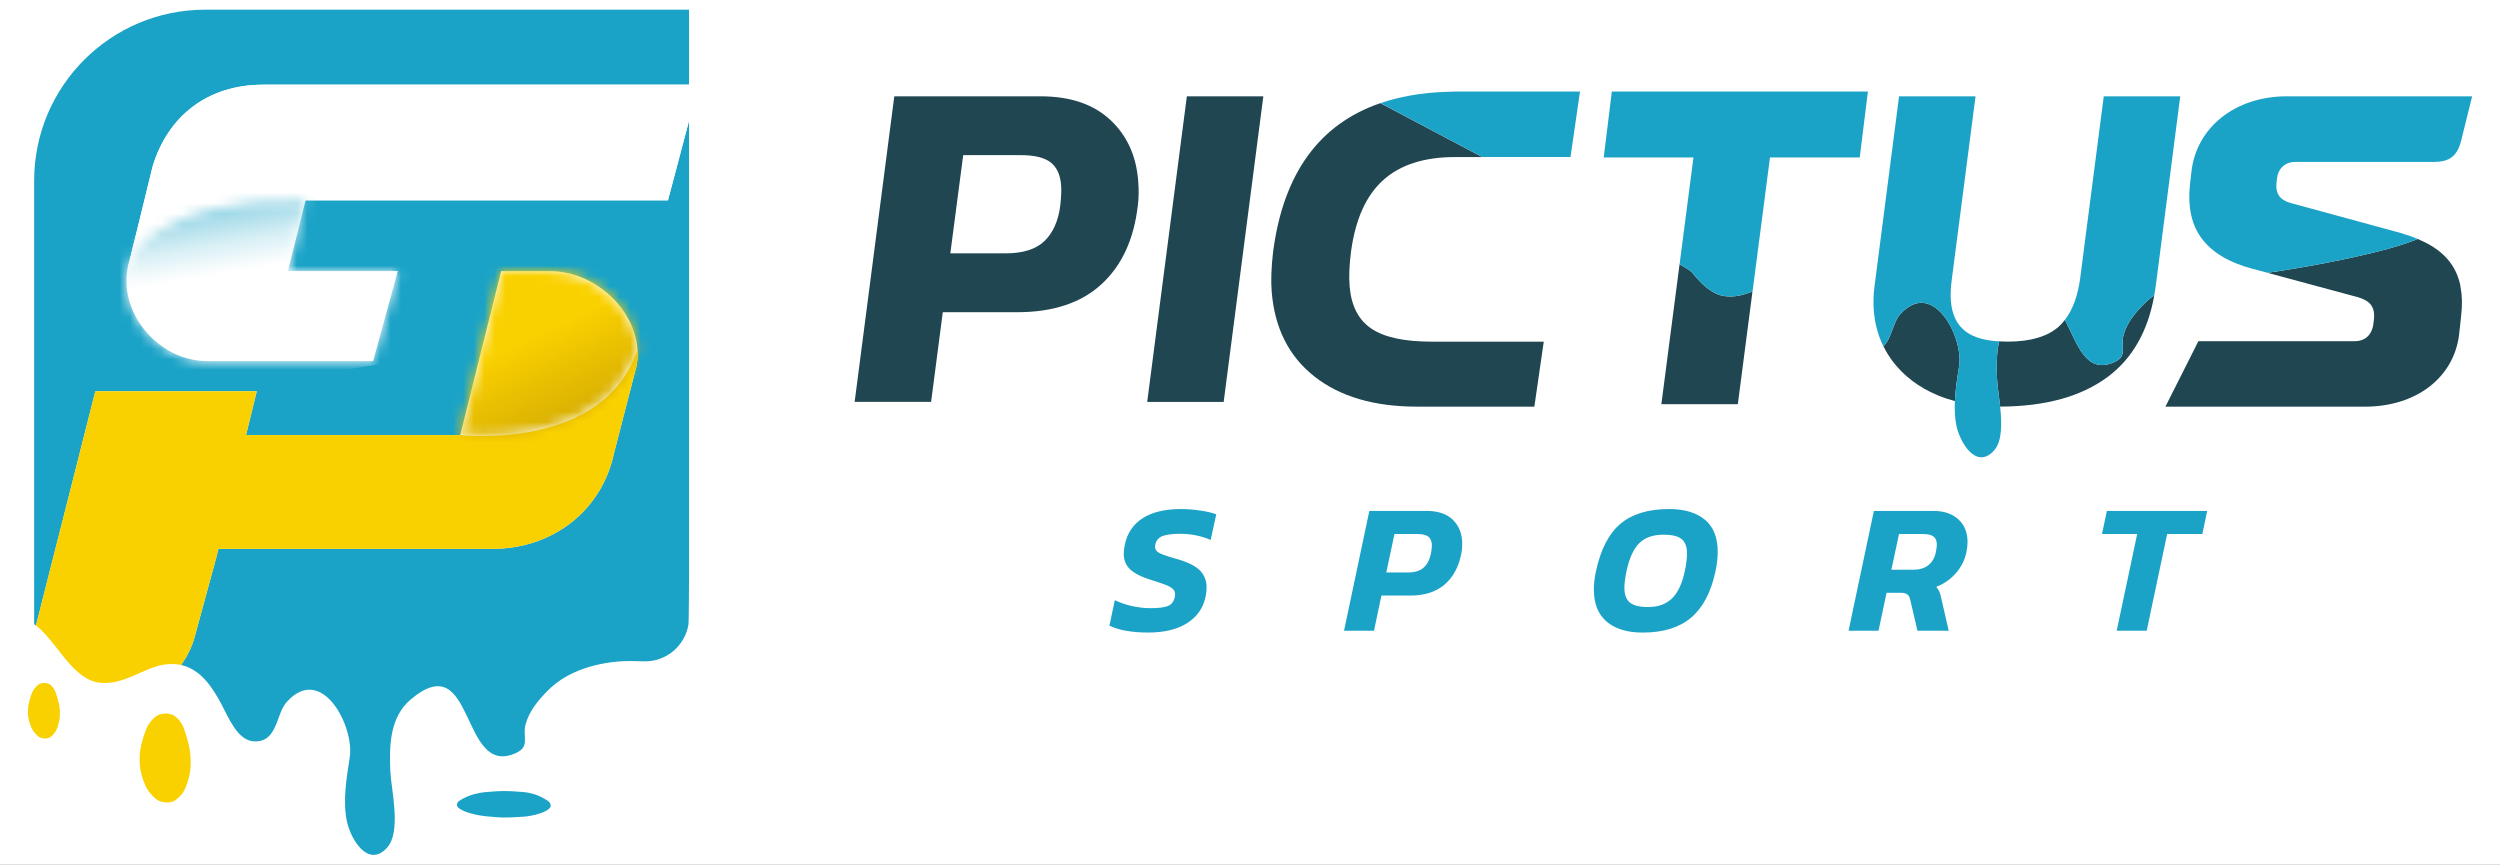 <svg xmlns="http://www.w3.org/2000/svg" width="240" height="83" viewBox="0 0 240 83" fill="none"><rect x="0" y="0" width="240" height="83" fill="#808080" stroke="none"/><g clip-path="url(#clip0_330_9597)"><path d="M240 0H0V83H240V0Z" fill="white"></path><mask id="mask0_330_9597" style="mask-type:luminance" maskUnits="userSpaceOnUse" x="0" y="0" width="240" height="83"><path d="M240 0H0V83H240V0Z" fill="white"></path></mask><g mask="url(#mask0_330_9597)"><path d="M113.386 48.868C111.85 48.868 110.623 49.156 109.714 49.734C108.802 50.313 108.226 51.155 107.989 52.261C107.917 52.582 107.881 52.881 107.881 53.154C107.881 53.763 108.079 54.257 108.478 54.647C108.877 55.033 109.534 55.369 110.452 55.654C111.118 55.87 111.601 56.031 111.901 56.145C112.198 56.259 112.426 56.385 112.579 56.529C112.735 56.673 112.813 56.85 112.813 57.065C112.813 57.125 112.801 57.215 112.777 57.332C112.681 57.761 112.459 58.042 112.108 58.18C111.757 58.318 111.193 58.384 110.419 58.384C109.858 58.384 109.276 58.315 108.667 58.18C108.058 58.042 107.512 57.857 107.023 57.617L106.504 60.062C106.933 60.275 107.467 60.44 108.103 60.554C108.739 60.668 109.441 60.725 110.203 60.725C111.775 60.725 113.032 60.422 113.974 59.814C114.916 59.205 115.498 58.378 115.726 57.332C115.798 56.987 115.834 56.67 115.834 56.385C115.834 55.744 115.621 55.204 115.198 54.77C114.775 54.335 114.046 53.969 113.008 53.673C112.423 53.505 111.991 53.373 111.712 53.271C111.433 53.169 111.223 53.058 111.085 52.941C110.947 52.821 110.881 52.669 110.881 52.477C110.881 52.441 110.893 52.363 110.917 52.246C111.013 51.853 111.25 51.59 111.631 51.452C112.012 51.314 112.567 51.245 113.293 51.245C114.34 51.245 115.318 51.443 116.224 51.835L116.761 49.372C116.38 49.228 115.879 49.111 115.258 49.015C114.637 48.919 114.013 48.871 113.38 48.871" fill="#1BA3C7"></path><path d="M136.962 49.048H131.457L129.027 60.548H131.904L132.618 57.173H135.423C136.77 57.173 137.853 56.822 138.675 56.121C139.497 55.42 140.034 54.431 140.283 53.157C140.343 52.884 140.373 52.566 140.373 52.21C140.373 51.269 140.082 50.508 139.497 49.923C138.912 49.342 138.066 49.048 136.959 49.048M137.37 53.136C137.25 53.72 137.019 54.17 136.674 54.485C136.329 54.799 135.822 54.958 135.156 54.958H133.083L133.869 51.263H136.032C136.545 51.263 136.911 51.353 137.13 51.529C137.352 51.709 137.46 51.994 137.46 52.387C137.46 52.566 137.43 52.815 137.37 53.136Z" fill="#1BA3C7"></path><path d="M163.674 49.896C162.858 49.213 161.709 48.868 160.233 48.868C158.244 48.868 156.687 49.339 155.568 50.28C154.449 51.221 153.66 52.743 153.21 54.85C153.078 55.435 153.012 56.016 153.012 56.601C153.012 57.959 153.423 58.983 154.245 59.682C155.067 60.377 156.216 60.728 157.695 60.728C159.66 60.728 161.211 60.251 162.342 59.298C163.473 58.345 164.256 56.865 164.685 54.85C164.829 54.173 164.901 53.553 164.901 52.992C164.901 51.611 164.493 50.58 163.677 49.893M161.736 54.847C161.487 56.025 161.076 56.892 160.512 57.446C159.945 58.001 159.18 58.276 158.214 58.276C157.404 58.276 156.822 58.132 156.471 57.848C156.12 57.563 155.943 57.086 155.943 56.418C155.943 56.001 156.009 55.477 156.141 54.847C156.414 53.574 156.828 52.669 157.383 52.132C157.938 51.596 158.709 51.329 159.699 51.329C160.497 51.329 161.073 51.467 161.424 51.739C161.775 52.012 161.952 52.489 161.952 53.166C161.952 53.607 161.88 54.167 161.736 54.844" fill="#1BA3C7"></path><path d="M185.65 49.048H179.893L177.463 60.548H180.34L181.108 56.906H182.431C182.74 56.906 182.965 56.957 183.1 57.059C183.238 57.161 183.334 57.347 183.394 57.623L184.075 60.551H187.078L186.361 57.443C186.301 57.146 186.235 56.918 186.163 56.766C186.091 56.61 185.995 56.469 185.878 56.337C186.616 56.052 187.246 55.615 187.765 55.024C188.284 54.434 188.62 53.759 188.776 52.998C188.848 52.653 188.884 52.333 188.884 52.033C188.884 51.116 188.59 50.391 187.999 49.854C187.408 49.318 186.625 49.051 185.647 49.051M185.845 52.998C185.725 53.559 185.482 53.981 185.113 54.266C184.744 54.554 184.273 54.694 183.7 54.694H181.573L182.305 51.266H184.558C185.059 51.266 185.413 51.347 185.623 51.508C185.83 51.67 185.935 51.922 185.935 52.267C185.935 52.435 185.905 52.677 185.845 52.998Z" fill="#1BA3C7"></path><path d="M202.258 49.048L201.793 51.263H205.171L203.203 60.548H206.083L208.048 51.263H211.426L211.891 49.048H202.258Z" fill="#1BA3C7"></path><path d="M106.552 11.479C104.941 9.992 102.721 9.246 99.895 9.246H85.852L82.045 38.582H89.386L90.508 29.971H97.666C101.101 29.971 103.795 29.075 105.745 27.283C107.695 25.491 108.859 22.97 109.231 19.721C109.327 19.023 109.336 18.217 109.261 17.305C109.066 14.908 108.16 12.963 106.552 11.476M101.794 19.676C101.611 21.166 101.113 22.311 100.297 23.114C99.481 23.92 98.221 24.322 96.52 24.322H91.231L92.467 14.893H97.984C99.292 14.893 100.243 15.12 100.843 15.576C101.443 16.032 101.782 16.76 101.866 17.761C101.902 18.217 101.878 18.855 101.794 19.673" fill="#204651"></path><path d="M110.131 38.585H117.472L121.279 9.246H113.938L110.131 38.585Z" fill="#204651"></path><path d="M236.208 27.513C236.157 27.174 236.067 26.878 235.932 26.506C235.341 24.93 234.084 23.764 232.095 22.939C229.128 24.222 221.985 25.577 217.683 26.191L226.392 28.541C227.262 28.811 228.048 29.251 227.898 30.636L227.847 31.08C227.805 31.472 227.55 32.755 226.038 32.755H211.044L207.879 39.04H227.031C231.984 39.04 235.623 36.22 236.085 32.024L236.277 30.238C236.391 29.224 236.367 28.328 236.205 27.516" fill="#204651"></path><path d="M165.604 28.433C164.329 28.275 163.345 27.268 162.427 26.15C162.337 26.039 161.917 25.763 161.239 25.358L159.49 38.804H166.831L168.238 27.987C167.41 28.314 166.549 28.55 165.604 28.433Z" fill="#204651"></path><path d="M182.395 30.198C181.717 30.966 181.597 32.482 180.811 33.246C181.066 33.759 181.366 34.251 181.72 34.715C182.791 36.112 184.207 37.182 185.971 37.928C186.517 38.159 187.084 38.348 187.669 38.507C187.72 37.367 187.906 36.223 188.077 35.138C188.506 32.335 185.533 26.656 182.395 30.201" fill="#204651"></path><path d="M203.857 32.183C203.554 33.268 204.298 34.161 202.993 34.755C200.203 36.022 199.393 32.902 198.232 30.703C198.052 30.933 197.863 31.152 197.653 31.341C196.576 32.312 194.929 32.797 192.712 32.797C192.436 32.797 192.175 32.788 191.92 32.77C191.653 33.936 191.665 35.198 191.719 36.385C191.749 37.047 191.911 38.016 192.016 39.035C196.366 39.017 199.816 38.063 202.357 36.169C204.715 34.41 206.2 31.799 206.812 28.344C206.464 28.593 206.131 28.868 205.822 29.18C204.949 30.058 204.175 31.002 203.854 32.183" fill="#204651"></path><path d="M145.759 32.798H137.431C134.815 32.798 132.889 32.384 131.65 31.545C130.411 30.712 129.715 29.351 129.562 27.469C129.487 26.527 129.535 25.419 129.7 24.145C130.12 21.046 131.149 18.762 132.79 17.287C134.428 15.816 136.72 15.081 139.657 15.078H142.297C138.643 13.142 135.163 11.305 132.517 9.902C126.643 11.913 123.208 16.658 122.221 24.145C122.044 25.661 121.996 26.95 122.083 28.014C122.368 31.509 123.736 34.218 126.19 36.148C128.644 38.075 131.92 39.038 136.024 39.038H147.298L148.201 32.798H145.756H145.759Z" fill="#204651"></path><path d="M219.517 9.246C214.597 9.246 210.838 12.228 210.376 16.499L210.232 17.77C210.199 18.094 210.181 18.408 210.175 18.714C210.157 19.826 210.322 20.821 210.676 21.681C211.336 23.279 212.698 24.502 214.72 25.305C215.179 25.494 215.668 25.652 216.166 25.781L217.687 26.189C221.992 25.575 229.129 24.22 232.099 22.94C232.081 22.931 232.069 22.928 232.054 22.919C231.586 22.721 231.013 22.523 230.344 22.332L224.158 20.647L219.985 19.511C219.238 19.314 218.398 18.909 218.545 17.551L218.587 17.147C218.707 16.16 219.376 15.546 220.339 15.546H233.635C235.144 15.546 235.879 14.989 236.257 13.556L237.325 9.249H219.523L219.517 9.246Z" fill="#1BA3C7"></path><path d="M154.737 8.79L154.461 11.026L153.957 15.114H162.573L161.241 25.355C161.919 25.76 162.339 26.036 162.429 26.146C163.347 27.265 164.328 28.271 165.606 28.43C166.554 28.547 167.412 28.314 168.243 27.984L169.92 15.114H178.536L178.629 14.362L179.319 8.79H154.743H154.737Z" fill="#1BA3C7"></path><path d="M201.961 9.246L200.899 17.434L199.693 26.74C199.465 28.425 198.973 29.741 198.232 30.7C199.39 32.9 200.203 36.023 202.99 34.752C204.295 34.158 203.551 33.265 203.854 32.18C204.175 30.999 204.949 30.055 205.822 29.177C206.131 28.865 206.461 28.593 206.812 28.344C206.866 28.041 206.914 27.735 206.956 27.424L208.117 18.432L209.302 9.246H201.961Z" fill="#1BA3C7"></path><path d="M192.018 39.038C191.907 38.019 191.754 37.051 191.718 36.388C191.664 35.207 191.655 33.94 191.919 32.774C190.521 32.693 189.459 32.381 188.736 31.845C187.878 31.206 187.398 30.238 187.287 28.928C187.236 28.293 187.269 27.562 187.383 26.743L188.805 15.771L189.651 9.249H182.31L181.596 14.773L179.961 27.424C179.847 28.275 179.823 29.078 179.886 29.839C179.988 31.077 180.294 32.213 180.807 33.244C181.593 32.483 181.716 30.963 182.391 30.199C185.529 26.651 188.502 32.333 188.073 35.135C187.905 36.214 187.719 37.374 187.668 38.507V38.516V38.522C187.635 39.304 187.662 40.084 187.809 40.839C188.13 42.442 189.714 45.14 191.418 43.258C192.222 42.377 192.183 40.644 192.015 39.041" fill="#1BA3C7"></path><path d="M139.987 8.79C139.969 8.79 139.954 8.79 139.936 8.79H139.66V8.793C139.294 8.796 138.892 8.814 138.535 8.829C138.535 8.829 138.529 8.829 138.526 8.829C138.514 8.829 138.496 8.829 138.484 8.829H138.49C136.279 8.937 134.293 9.294 132.523 9.899C135.169 11.299 138.646 13.139 142.303 15.075H150.769L151.417 10.603L151.681 8.787H140.02C140.02 8.787 139.999 8.787 139.99 8.787" fill="#1BA3C7"></path><path d="M12.15 26.632C12.147 26.746 12.141 26.863 12.141 26.977C12.141 30.912 15.675 34.668 19.929 34.668H35.82L38.187 26.024H27.636L29.337 19.232H64.122L66.147 11.584V55.432C66.147 55.651 66.129 59.715 66.096 59.925C65.772 61.999 63.936 63.569 61.761 63.488C61.542 63.479 61.326 63.476 61.113 63.47C60.912 63.467 60.708 63.461 60.51 63.461C60.06 63.461 59.634 63.473 59.235 63.515C57.777 63.653 56.337 63.992 55.032 64.6C54.117 65.029 53.283 65.592 52.56 66.326C51.63 67.271 50.799 68.275 50.457 69.542C50.133 70.702 50.928 71.658 49.53 72.291C44.148 74.74 45.651 61.912 39.435 67.142C37.41 68.85 37.359 71.601 37.473 74.038C37.557 75.869 38.559 79.841 37.152 81.384C35.328 83.395 33.63 80.512 33.291 78.798C32.898 76.817 33.27 74.665 33.576 72.701C34.035 69.701 30.855 63.626 27.498 67.42C26.484 68.568 26.643 71.305 24.36 71.17C22.782 71.077 21.909 68.817 21.285 67.651C20.388 65.967 19.263 64.252 17.376 63.839C17.478 63.713 17.562 63.581 17.646 63.446C18.156 62.652 18.543 61.771 18.774 60.812L19.017 59.925L20.751 53.556L20.967 52.689H47.265C53.106 52.689 57.825 48.958 58.962 43.425L61.086 35.219C61.203 34.659 61.239 34.095 61.2 33.541C60.936 29.593 57.018 26.027 52.806 26.027H48.111L44.178 41.768H23.616L24.651 37.56H9.153L6.621 47.57L5.319 52.689L3.483 59.928L3.453 60.05C3.399 60.008 3.339 59.969 3.279 59.928V17.332C3.282 8.275 10.635 0.929 19.701 0.929H66.147V8.131H25.248C19.953 8.131 16.134 11.113 14.655 15.962L12.414 25.098C12.3 25.469 12.228 25.844 12.183 26.216C12.165 26.354 12.159 26.494 12.15 26.632Z" fill="#1BA3C7"></path><path d="M52.647 76.927C52.44 76.762 51.978 76.507 51.618 76.358C51.261 76.208 50.64 76.061 50.241 76.034L49.095 75.956C48.696 75.929 48.045 75.932 47.646 75.962L46.572 76.046C46.173 76.079 45.54 76.214 45.165 76.349L45.081 76.379C44.706 76.513 44.235 76.759 44.037 76.924C43.839 77.089 43.818 77.362 43.989 77.529C44.16 77.697 44.616 77.922 45 78.03L45.291 78.111C45.675 78.219 46.317 78.336 46.713 78.369L47.643 78.45C48.042 78.483 48.693 78.495 49.092 78.471L50.238 78.405C50.637 78.384 51.276 78.264 51.657 78.144L51.903 78.066C52.284 77.946 52.692 77.706 52.809 77.535C52.926 77.365 52.851 77.089 52.644 76.924" fill="#1BA3C7"></path><path d="M18.19 71.847L18.172 71.751C18.064 71.218 17.818 70.367 17.626 69.86L17.62 69.845C17.425 69.339 16.951 68.784 16.561 68.616C16.174 68.449 15.547 68.464 15.169 68.652C14.791 68.838 14.305 69.39 14.089 69.878C13.873 70.364 13.612 71.2 13.51 71.734L13.489 71.847C13.387 72.381 13.375 73.256 13.465 73.793L13.486 73.924C13.573 74.461 13.852 75.261 14.104 75.705C14.356 76.148 14.854 76.667 15.211 76.859C15.568 77.05 16.174 77.095 16.564 76.957C16.954 76.82 17.47 76.313 17.713 75.828C17.956 75.345 18.205 74.506 18.262 73.966L18.28 73.799C18.337 73.259 18.298 72.381 18.19 71.847Z" fill="#FAD100"></path><path d="M5.677 67.652L5.665 67.592C5.599 67.259 5.443 66.725 5.323 66.411V66.402C5.2 66.084 4.9 65.74 4.66 65.635C4.417 65.53 4.027 65.539 3.79 65.656C3.553 65.772 3.25 66.117 3.115 66.42C2.98 66.722 2.815 67.247 2.752 67.58L2.737 67.652C2.674 67.984 2.665 68.533 2.722 68.868L2.737 68.952C2.791 69.288 2.965 69.789 3.124 70.064C3.283 70.34 3.592 70.667 3.814 70.787C4.036 70.907 4.417 70.933 4.66 70.85C4.903 70.766 5.227 70.448 5.377 70.145C5.53 69.843 5.683 69.318 5.722 68.982L5.734 68.877C5.77 68.539 5.746 67.99 5.68 67.658" fill="#FAD100"></path><path d="M61.203 33.544C57.984 43.354 44.178 41.768 44.178 41.768H23.616L24.651 37.56H9.15L6.618 47.571L5.316 52.693L3.483 59.931L3.453 60.054C4.407 60.77 5.247 61.99 6.141 63.096C7.122 64.292 8.172 65.368 9.537 65.539C11.916 65.832 13.791 64.043 15.897 63.782C16.437 63.716 16.929 63.74 17.379 63.842C17.478 63.716 17.565 63.584 17.649 63.45C18.159 62.658 18.546 61.774 18.774 60.815L19.017 59.928L20.757 53.559L20.97 52.69H47.271C53.109 52.69 57.825 48.958 58.965 43.423L61.086 35.216C61.203 34.656 61.236 34.096 61.2 33.541" fill="#FAD100"></path></g><mask id="mask1_330_9597" style="mask-type:luminance" maskUnits="userSpaceOnUse" x="44" y="26" width="18" height="16"><path d="M48.114 26.03L44.178 41.768C44.178 41.768 57.981 43.354 61.203 33.544C60.939 29.597 57.021 26.03 52.809 26.03H48.114Z" fill="white"></path></mask><g mask="url(#mask1_330_9597)"><path d="M58 19.383L37.402 29.282L47.376 49.995L67.974 40.096L58 19.383Z" fill="url(#paint0_linear_330_9597)"></path></g><mask id="mask2_330_9597" style="mask-type:luminance" maskUnits="userSpaceOnUse" x="0" y="0" width="240" height="83"><path d="M240 0H0V83H240V0Z" fill="white"></path></mask><g mask="url(#mask2_330_9597)"><path d="M25.248 8.134C19.953 8.134 16.134 11.113 14.659 15.959L12.421 25.095C12.306 25.466 12.232 25.838 12.19 26.213C12.435 24.654 14.37 19.235 29.343 19.235H64.126L66.153 11.584V8.131H25.248V8.134Z" fill="white"></path></g><mask id="mask3_330_9597" style="mask-type:luminance" maskUnits="userSpaceOnUse" x="12" y="19" width="27" height="16"><path d="M12.186 26.216C12.171 26.354 12.159 26.494 12.15 26.632C11.934 30.69 15.549 34.671 19.926 34.671H35.82L38.184 26.03H27.633L29.337 19.238C14.364 19.238 12.432 24.657 12.183 26.216" fill="white"></path></mask><g mask="url(#mask3_330_9597)"><path d="M37.479 15.002L9.438 19.65L12.635 38.905L40.677 34.257L37.479 15.002Z" fill="url(#paint1_linear_330_9597)"></path></g></g><defs><linearGradient id="paint0_linear_330_9597" x1="51.45" y1="32.03" x2="55.002" y2="39.419" gradientUnits="userSpaceOnUse"><stop stop-color="#FAD100"></stop><stop offset="1" stop-color="#DBB202"></stop></linearGradient><linearGradient id="paint1_linear_330_9597" x1="23.112" y1="14.458" x2="24.98" y2="25.727" gradientUnits="userSpaceOnUse"><stop stop-color="#1BA4C7"></stop><stop offset="0.27" stop-color="#66C2D9"></stop><stop offset="0.53" stop-color="#A7DCE9"></stop><stop offset="0.74" stop-color="#D7EFF5"></stop><stop offset="0.91" stop-color="#F4FAFC"></stop><stop offset="1" stop-color="white"></stop></linearGradient><clipPath id="clip0_330_9597"><rect width="240" height="83" fill="white"></rect></clipPath></defs></svg>